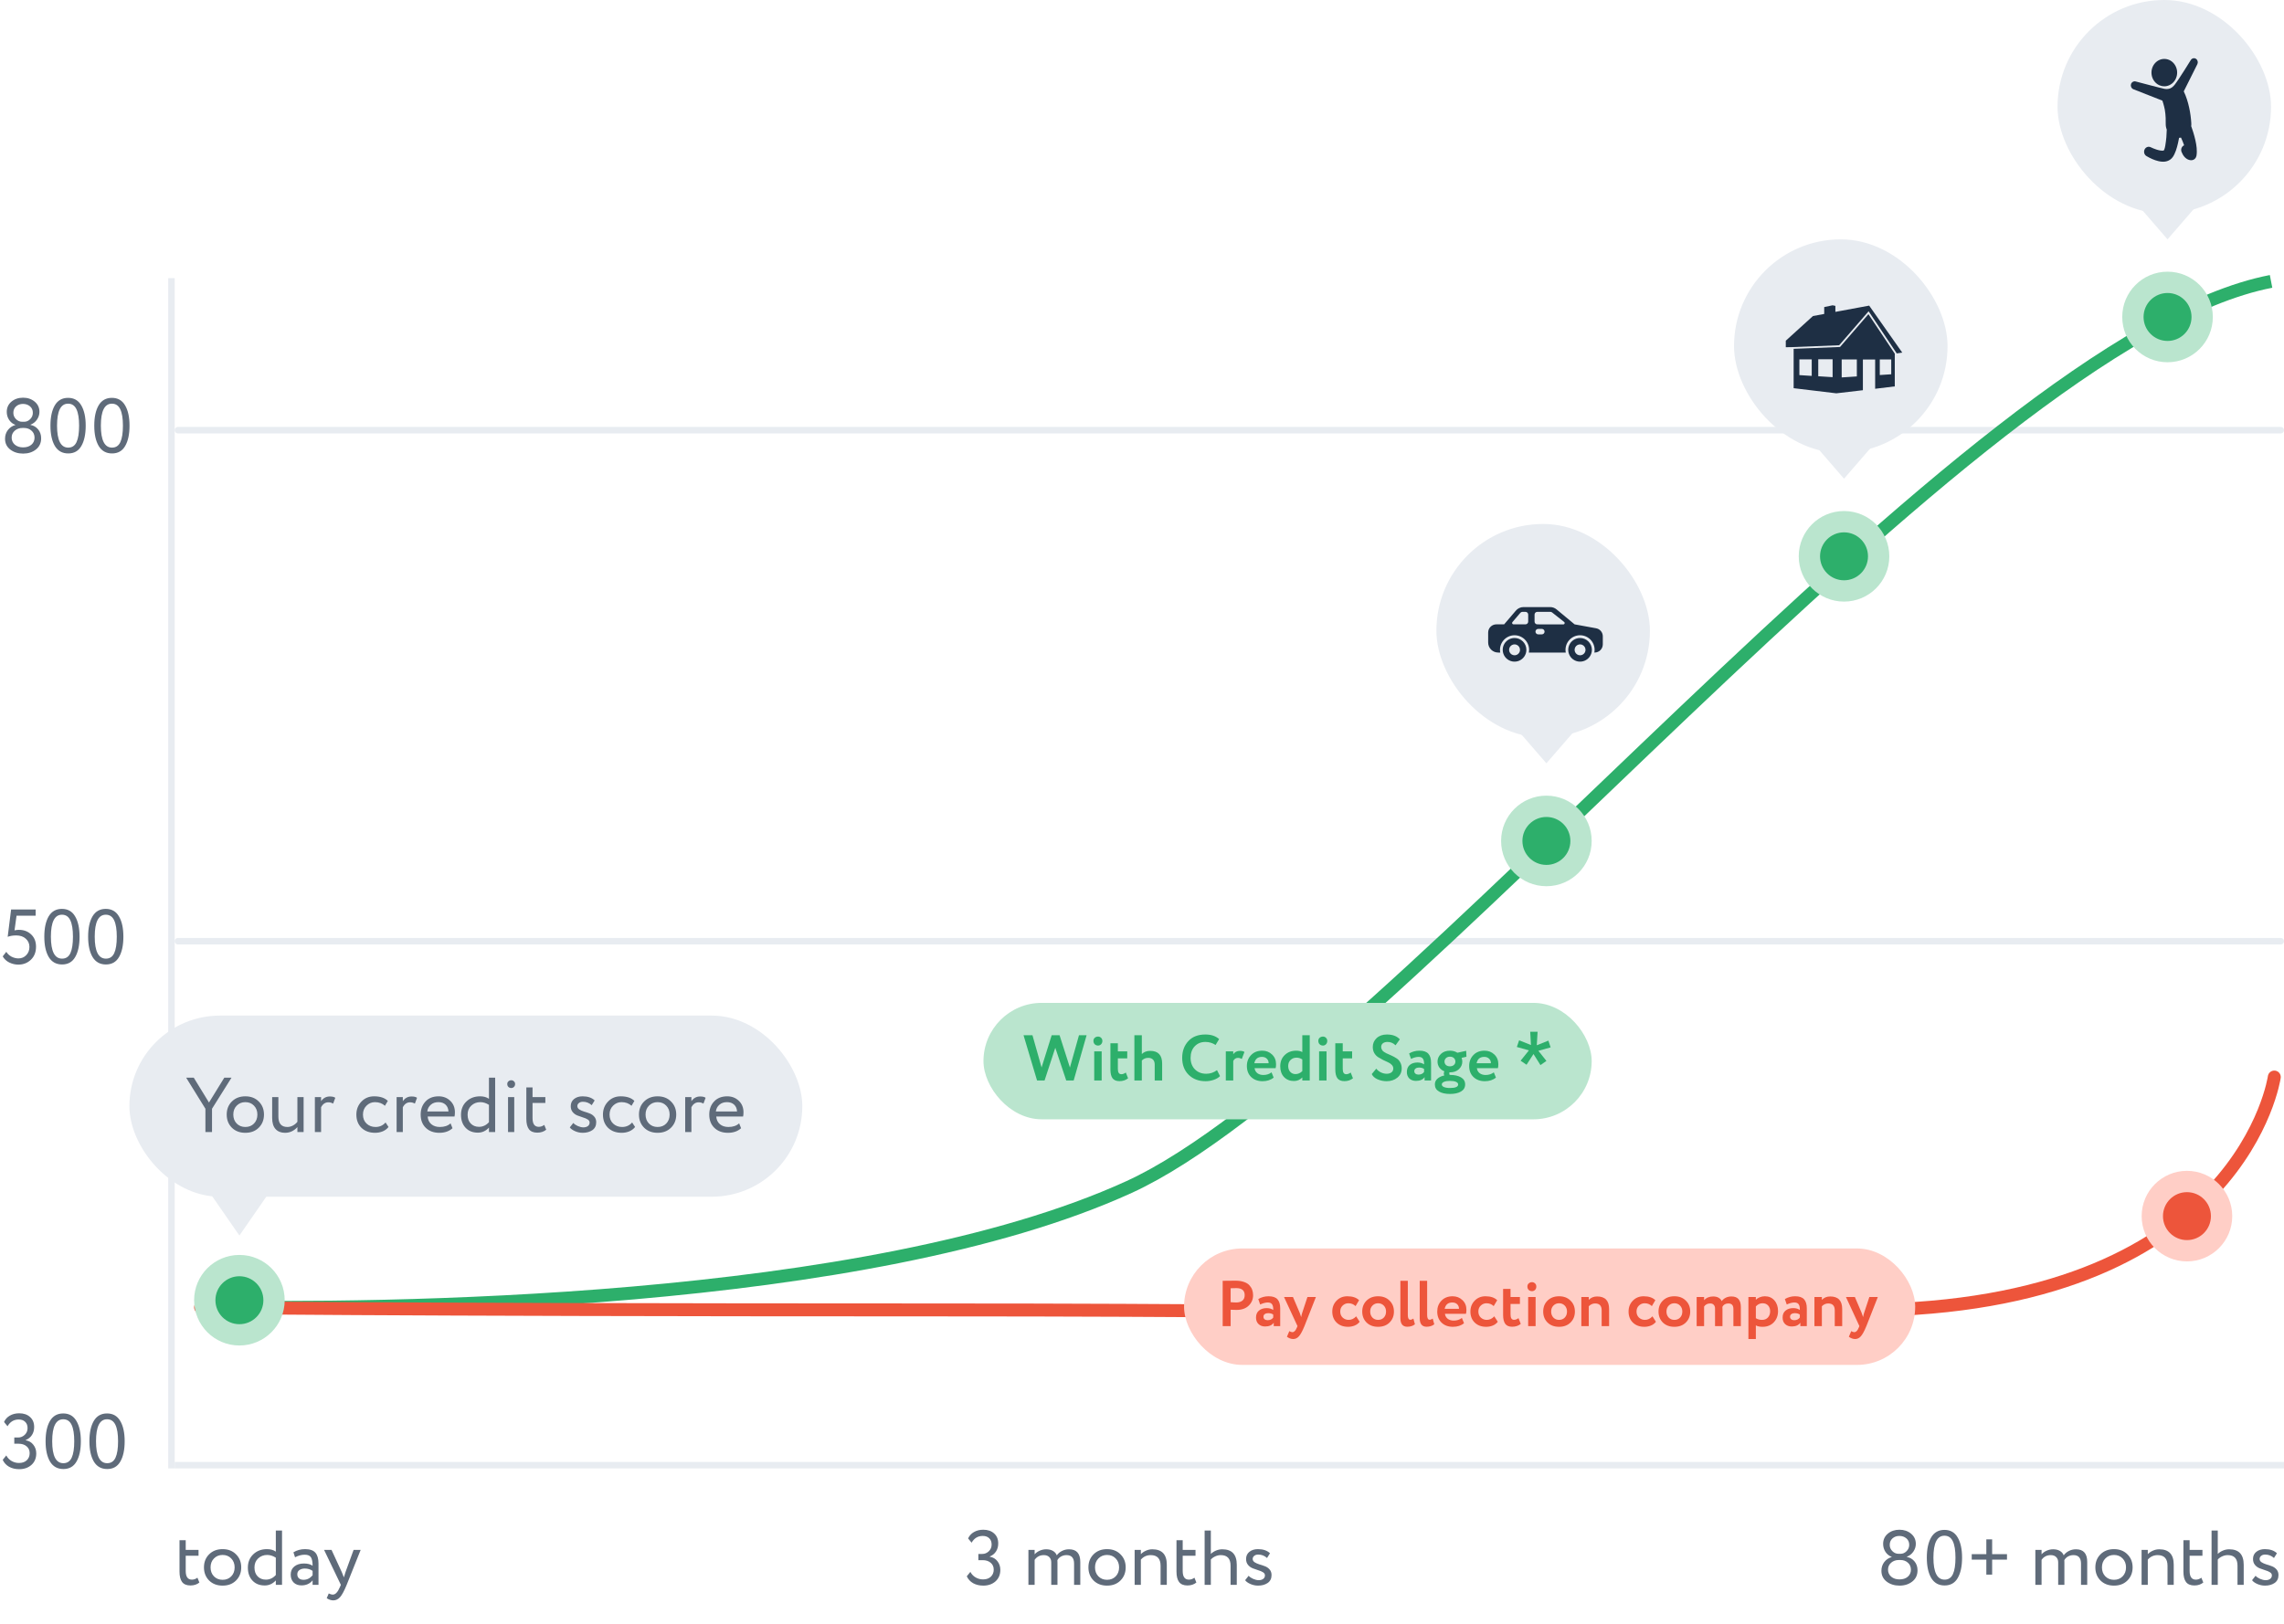 <svg width="353" height="251" viewBox="0 0 353 251" fill="none" xmlns="http://www.w3.org/2000/svg">
<g clip-path="url(#clip0_8_159)">
<line x1="27.5" y1="66.5" x2="352.5" y2="66.5" stroke="#E8ECF1" stroke-linecap="round"/>
<line x1="27.5" y1="145.5" x2="352.5" y2="145.5" stroke="#E8ECF1" stroke-linecap="round"/>
<line x1="26.5" y1="227" x2="26.5" y2="43" stroke="#E8ECF1"/>
<path d="M31.5 202C58.297 202.512 134 202 174.5 183.5C215 165 304.195 52.581 351 43.5" stroke="#2DAF6B" stroke-width="2" stroke-linejoin="round"/>
<rect x="152" y="155.033" width="94" height="18" rx="9" fill="#BAE5CE"/>
<path d="M166.76 160.033H167.94L165.94 167.033H164.79L163.1 161.973L161.44 167.033H160.28L158.19 160.033H159.57L160.98 165.023L162.54 160.033H163.76L165.36 165.033L166.76 160.033ZM170.266 167.033H169.116V162.533H170.266V167.033ZM168.996 160.913C168.996 160.713 169.062 160.553 169.196 160.433C169.336 160.306 169.509 160.243 169.716 160.243C169.896 160.243 170.049 160.306 170.176 160.433C170.309 160.559 170.376 160.719 170.376 160.913C170.376 161.126 170.309 161.299 170.176 161.433C170.049 161.566 169.896 161.633 169.716 161.633C169.509 161.633 169.336 161.566 169.196 161.433C169.062 161.299 168.996 161.126 168.996 160.913ZM171.619 165.323V161.283H172.769V162.533H174.219V163.613H172.769V165.253C172.769 165.793 172.949 166.063 173.309 166.063C173.536 166.063 173.766 165.976 173.999 165.803L174.349 166.693C173.982 166.986 173.539 167.133 173.019 167.133C172.532 167.133 172.176 166.986 171.949 166.693C171.729 166.393 171.619 165.936 171.619 165.323ZM176.473 167.033H175.323V160.033H176.473V162.943C176.806 162.616 177.236 162.453 177.763 162.453C178.996 162.453 179.613 163.109 179.613 164.423V167.033H178.463V164.573C178.463 164.239 178.376 163.983 178.203 163.803C178.029 163.623 177.783 163.533 177.463 163.533C177.076 163.533 176.746 163.669 176.473 163.943V167.033ZM188.091 165.433L188.561 166.353C188.341 166.586 188.024 166.776 187.611 166.923C187.204 167.069 186.774 167.143 186.321 167.143C185.254 167.143 184.384 166.813 183.711 166.153C183.044 165.493 182.711 164.619 182.711 163.533C182.711 162.493 183.027 161.629 183.661 160.943C184.287 160.263 185.164 159.923 186.291 159.923C187.184 159.923 187.894 160.159 188.421 160.633L187.871 161.543C187.397 161.229 186.871 161.073 186.291 161.073C185.624 161.073 185.077 161.296 184.651 161.743C184.224 162.189 184.011 162.786 184.011 163.533C184.011 164.266 184.234 164.859 184.681 165.313C185.134 165.766 185.717 165.993 186.431 165.993C187.044 165.993 187.597 165.806 188.091 165.433ZM190.603 167.033H189.453V162.533H190.603V162.973C190.85 162.626 191.193 162.453 191.633 162.453C191.947 162.453 192.18 162.509 192.333 162.623L191.923 163.703C191.73 163.589 191.537 163.533 191.343 163.533C191.01 163.533 190.763 163.693 190.603 164.013V167.033ZM196.519 165.773L196.849 166.583C196.402 166.956 195.829 167.143 195.129 167.143C194.409 167.143 193.822 166.926 193.369 166.493C192.929 166.066 192.709 165.496 192.709 164.783C192.709 164.116 192.925 163.556 193.359 163.103C193.792 162.649 194.369 162.423 195.089 162.423C195.682 162.423 196.185 162.619 196.599 163.013C197.012 163.406 197.219 163.906 197.219 164.513C197.219 164.779 197.195 164.986 197.149 165.133H193.899C193.945 165.459 194.089 165.716 194.329 165.903C194.575 166.089 194.882 166.183 195.249 166.183C195.749 166.183 196.172 166.046 196.519 165.773ZM195.039 163.383C194.385 163.383 193.992 163.709 193.859 164.363H196.069C196.075 164.076 195.982 163.843 195.789 163.663C195.602 163.476 195.352 163.383 195.039 163.383ZM202.425 167.033H201.275V166.563C200.928 166.929 200.498 167.113 199.985 167.113C199.352 167.113 198.838 166.906 198.445 166.493C198.058 166.079 197.865 165.526 197.865 164.833C197.865 164.126 198.095 163.549 198.555 163.103C199.022 162.649 199.615 162.423 200.335 162.423C200.715 162.423 201.028 162.496 201.275 162.643V160.033H202.425V167.033ZM200.225 166.043C200.618 166.043 200.968 165.889 201.275 165.583V163.773C200.988 163.593 200.692 163.503 200.385 163.503C200.018 163.503 199.712 163.619 199.465 163.853C199.218 164.086 199.095 164.399 199.095 164.793C199.095 165.173 199.202 165.476 199.415 165.703C199.628 165.929 199.898 166.043 200.225 166.043ZM205.022 167.033H203.872V162.533H205.022V167.033ZM203.752 160.913C203.752 160.713 203.818 160.553 203.952 160.433C204.092 160.306 204.265 160.243 204.472 160.243C204.652 160.243 204.805 160.306 204.932 160.433C205.065 160.559 205.132 160.719 205.132 160.913C205.132 161.126 205.065 161.299 204.932 161.433C204.805 161.566 204.652 161.633 204.472 161.633C204.265 161.633 204.092 161.566 203.952 161.433C203.818 161.299 203.752 161.126 203.752 160.913ZM206.375 165.323V161.283H207.525V162.533H208.975V163.613H207.525V165.253C207.525 165.793 207.705 166.063 208.065 166.063C208.292 166.063 208.522 165.976 208.755 165.803L209.105 166.693C208.738 166.986 208.295 167.133 207.775 167.133C207.288 167.133 206.932 166.986 206.705 166.693C206.485 166.393 206.375 165.936 206.375 165.323ZM215.338 165.173C215.338 164.959 215.258 164.773 215.098 164.613C214.944 164.446 214.751 164.313 214.518 164.213C214.284 164.106 214.028 163.986 213.748 163.853C213.474 163.713 213.221 163.569 212.988 163.423C212.754 163.269 212.558 163.059 212.398 162.793C212.244 162.519 212.168 162.206 212.168 161.853C212.168 161.313 212.364 160.856 212.758 160.483C213.164 160.109 213.694 159.923 214.348 159.923C215.234 159.923 215.901 160.173 216.348 160.673L215.688 161.593C215.334 161.246 214.921 161.073 214.448 161.073C214.148 161.073 213.908 161.143 213.728 161.283C213.554 161.423 213.468 161.609 213.468 161.843C213.468 161.963 213.491 162.076 213.538 162.183C213.584 162.283 213.634 162.366 213.688 162.433C213.748 162.499 213.841 162.573 213.968 162.653C214.101 162.733 214.204 162.793 214.278 162.833C214.358 162.866 214.488 162.923 214.668 163.003C214.848 163.083 214.974 163.139 215.048 163.173C215.341 163.306 215.598 163.446 215.818 163.593C216.064 163.739 216.261 163.949 216.408 164.223C216.561 164.496 216.638 164.809 216.638 165.163C216.638 165.749 216.414 166.226 215.968 166.593C215.521 166.959 214.964 167.143 214.298 167.143C213.831 167.143 213.368 167.046 212.908 166.853C212.468 166.653 212.168 166.383 212.008 166.043L212.708 165.203C212.894 165.449 213.134 165.643 213.428 165.783C213.728 165.923 214.024 165.993 214.318 165.993C214.624 165.993 214.871 165.919 215.058 165.773C215.244 165.626 215.338 165.426 215.338 165.173ZM218.075 163.693L217.785 162.853C218.272 162.566 218.802 162.423 219.375 162.423C220.002 162.423 220.458 162.576 220.745 162.883C221.032 163.189 221.175 163.659 221.175 164.293V167.033H220.175V166.513C219.908 166.899 219.465 167.093 218.845 167.093C218.418 167.093 218.075 166.969 217.815 166.723C217.562 166.469 217.435 166.133 217.435 165.713C217.435 165.246 217.585 164.886 217.885 164.633C218.185 164.379 218.582 164.253 219.075 164.253C219.482 164.253 219.822 164.349 220.095 164.543C220.108 164.143 220.048 163.849 219.915 163.663C219.788 163.476 219.568 163.383 219.255 163.383C218.908 163.383 218.515 163.486 218.075 163.693ZM219.225 166.123C219.612 166.123 219.902 165.986 220.095 165.713V165.253C219.908 165.106 219.645 165.033 219.305 165.033C219.092 165.033 218.918 165.083 218.785 165.183C218.652 165.283 218.585 165.419 218.585 165.593C218.585 165.753 218.645 165.883 218.765 165.983C218.885 166.076 219.038 166.123 219.225 166.123ZM221.764 167.643C221.764 167.289 221.894 166.996 222.154 166.763C222.414 166.523 222.771 166.353 223.224 166.253C223.171 166.159 223.144 166.056 223.144 165.943C223.144 165.816 223.177 165.709 223.244 165.623C222.911 165.489 222.647 165.289 222.454 165.023C222.267 164.749 222.174 164.446 222.174 164.113C222.174 163.653 222.351 163.256 222.704 162.923C223.057 162.589 223.521 162.423 224.094 162.423C224.527 162.423 224.911 162.529 225.244 162.743L226.604 162.443L226.644 163.363L225.894 163.533C225.967 163.733 226.004 163.926 226.004 164.113C226.004 164.566 225.827 164.959 225.474 165.293C225.127 165.613 224.667 165.773 224.094 165.773H224.014C224.001 165.826 223.994 165.883 223.994 165.943C223.994 166.029 224.014 166.106 224.054 166.173H224.104C224.804 166.173 225.367 166.296 225.794 166.543C226.227 166.796 226.444 167.163 226.444 167.643C226.444 168.123 226.227 168.489 225.794 168.743C225.367 168.989 224.804 169.113 224.104 169.113C223.384 169.113 222.814 168.986 222.394 168.733C221.974 168.486 221.764 168.123 221.764 167.643ZM222.834 167.643C222.834 167.816 222.944 167.949 223.164 168.043C223.391 168.143 223.704 168.193 224.104 168.193C224.944 168.193 225.364 168.009 225.364 167.643C225.364 167.476 225.254 167.343 225.034 167.243C224.814 167.143 224.504 167.093 224.104 167.093C223.711 167.093 223.401 167.143 223.174 167.243C222.947 167.343 222.834 167.476 222.834 167.643ZM224.094 164.843C224.341 164.843 224.541 164.776 224.694 164.643C224.854 164.509 224.934 164.333 224.934 164.113C224.934 163.886 224.857 163.703 224.704 163.563C224.551 163.423 224.347 163.353 224.094 163.353C223.841 163.353 223.637 163.426 223.484 163.573C223.331 163.713 223.254 163.893 223.254 164.113C223.254 164.326 223.331 164.503 223.484 164.643C223.637 164.776 223.841 164.843 224.094 164.843ZM230.874 165.773L231.204 166.583C230.757 166.956 230.184 167.143 229.484 167.143C228.764 167.143 228.177 166.926 227.724 166.493C227.284 166.066 227.064 165.496 227.064 164.783C227.064 164.116 227.281 163.556 227.714 163.103C228.147 162.649 228.724 162.423 229.444 162.423C230.037 162.423 230.541 162.619 230.954 163.013C231.367 163.406 231.574 163.906 231.574 164.513C231.574 164.779 231.551 164.986 231.504 165.133H228.254C228.301 165.459 228.444 165.716 228.684 165.903C228.931 166.089 229.237 166.183 229.604 166.183C230.104 166.183 230.527 166.046 230.874 165.773ZM229.394 163.383C228.741 163.383 228.347 163.709 228.214 164.363H230.424C230.431 164.076 230.337 163.843 230.144 163.663C229.957 163.476 229.707 163.383 229.394 163.383Z" fill="#2DAF6B"/>
<path d="M235.014 163.978L236.297 162.378L234.434 161.851L234.785 160.82L236.613 161.546L236.502 159.501H237.639L237.516 161.587L239.309 160.867L239.654 161.916L237.762 162.443L239.004 164.007L238.084 164.652L237.006 162.941L235.934 164.599L235.014 163.978Z" fill="#2DAF6B"/>
<path d="M31 202.1C31 202.1 57 202.5 144.5 202.5C232 202.5 235.395 204 291 202.5C346.605 201 351.5 166.5 351.5 166.5" stroke="#ED553B" stroke-width="2" stroke-linecap="round"/>
<circle cx="338" cy="188" r="7" fill="#FFCEC6"/>
<circle cx="338" cy="188" r="3.706" fill="#ED553B"/>
<circle cx="37" cy="201" r="7" fill="#BAE5CE"/>
<circle cx="37.001" cy="201" r="3.706" fill="#2DAF6B"/>
<rect x="183" y="193" width="113" height="18" rx="9" fill="#FFCEC6"/>
<path d="M190.2 205H188.97V198C189.09 198 189.407 197.997 189.92 197.99C190.44 197.983 190.787 197.98 190.96 197.98C191.453 197.98 191.88 198.043 192.24 198.17C192.607 198.29 192.89 198.46 193.09 198.68C193.29 198.893 193.437 199.13 193.53 199.39C193.623 199.643 193.67 199.923 193.67 200.23C193.67 200.863 193.443 201.4 192.99 201.84C192.537 202.28 191.91 202.5 191.11 202.5C190.703 202.5 190.4 202.49 190.2 202.47V205ZM191.08 199.13C190.933 199.13 190.64 199.137 190.2 199.15V201.3C190.52 201.333 190.81 201.35 191.07 201.35C191.457 201.35 191.77 201.257 192.01 201.07C192.25 200.877 192.37 200.593 192.37 200.22C192.37 199.493 191.94 199.13 191.08 199.13ZM194.761 201.66L194.471 200.82C194.958 200.533 195.488 200.39 196.061 200.39C196.701 200.39 197.161 200.547 197.441 200.86C197.721 201.173 197.861 201.64 197.861 202.26V205H196.861V204.48C196.588 204.867 196.145 205.06 195.531 205.06C195.111 205.06 194.771 204.937 194.511 204.69C194.251 204.443 194.121 204.107 194.121 203.68C194.121 203.207 194.275 202.847 194.581 202.6C194.888 202.347 195.281 202.22 195.761 202.22C196.175 202.22 196.515 202.317 196.781 202.51C196.795 202.117 196.738 201.827 196.611 201.64C196.485 201.447 196.261 201.35 195.941 201.35C195.608 201.35 195.215 201.453 194.761 201.66ZM195.911 204.09C196.298 204.09 196.588 203.953 196.781 203.68V203.22C196.588 203.073 196.325 203 195.991 203C195.785 203 195.611 203.05 195.471 203.15C195.338 203.243 195.271 203.38 195.271 203.56C195.271 203.727 195.331 203.857 195.451 203.95C195.571 204.043 195.725 204.09 195.911 204.09ZM203.38 200.5L201.61 205C201.29 205.78 201.004 206.307 200.75 206.58C200.504 206.86 200.21 207 199.87 207C199.544 207 199.22 206.883 198.9 206.65L199.27 205.78C199.45 205.887 199.607 205.94 199.74 205.94C200.014 205.94 200.244 205.707 200.43 205.24L200.53 205L198.45 200.5H199.83L200.88 202.96C200.92 203.06 200.994 203.277 201.1 203.61C201.154 203.317 201.207 203.097 201.26 202.95L202.07 200.5H203.38ZM209.599 203.49L210.139 204.33C209.952 204.583 209.699 204.777 209.379 204.91C209.065 205.043 208.722 205.11 208.349 205.11C207.615 205.11 207.025 204.893 206.579 204.46C206.132 204.027 205.909 203.457 205.909 202.75C205.909 202.083 206.129 201.523 206.569 201.07C207.009 200.617 207.565 200.39 208.239 200.39C209.039 200.39 209.642 200.593 210.049 201L209.509 201.91C209.209 201.617 208.835 201.47 208.389 201.47C208.055 201.47 207.762 201.59 207.509 201.83C207.262 202.063 207.139 202.37 207.139 202.75C207.139 203.137 207.265 203.45 207.519 203.69C207.779 203.923 208.085 204.04 208.439 204.04C208.879 204.04 209.265 203.857 209.599 203.49ZM211.208 204.45C210.761 204.003 210.538 203.437 210.538 202.75C210.538 202.063 210.761 201.5 211.208 201.06C211.661 200.613 212.254 200.39 212.988 200.39C213.721 200.39 214.311 200.613 214.758 201.06C215.211 201.5 215.438 202.063 215.438 202.75C215.438 203.437 215.211 204.003 214.758 204.45C214.311 204.89 213.721 205.11 212.988 205.11C212.254 205.11 211.661 204.89 211.208 204.45ZM211.768 202.75C211.768 203.123 211.881 203.433 212.108 203.68C212.341 203.92 212.634 204.04 212.988 204.04C213.348 204.04 213.641 203.923 213.868 203.69C214.101 203.45 214.218 203.137 214.218 202.75C214.218 202.377 214.101 202.07 213.868 201.83C213.634 201.59 213.341 201.47 212.988 201.47C212.641 201.47 212.351 201.59 212.118 201.83C211.884 202.063 211.768 202.37 211.768 202.75ZM216.433 203.76V198H217.583V203.29C217.583 203.777 217.713 204.02 217.973 204.02C218.12 204.02 218.276 203.96 218.443 203.84L218.683 204.72C218.37 204.973 217.973 205.1 217.493 205.1C216.786 205.1 216.433 204.653 216.433 203.76ZM219.421 203.76V198H220.571V203.29C220.571 203.777 220.701 204.02 220.961 204.02C221.108 204.02 221.265 203.96 221.431 203.84L221.671 204.72C221.358 204.973 220.961 205.1 220.481 205.1C219.775 205.1 219.421 204.653 219.421 203.76ZM225.94 203.74L226.27 204.55C225.83 204.923 225.256 205.11 224.55 205.11C223.823 205.11 223.236 204.893 222.79 204.46C222.35 204.027 222.13 203.457 222.13 202.75C222.13 202.077 222.346 201.517 222.78 201.07C223.213 200.617 223.79 200.39 224.51 200.39C225.103 200.39 225.606 200.587 226.02 200.98C226.433 201.367 226.64 201.867 226.64 202.48C226.64 202.733 226.616 202.94 226.57 203.1H223.32C223.366 203.433 223.513 203.693 223.76 203.88C224.006 204.06 224.31 204.15 224.67 204.15C225.176 204.15 225.6 204.013 225.94 203.74ZM224.46 201.35C223.806 201.35 223.413 201.677 223.28 202.33H225.49C225.496 202.05 225.406 201.817 225.22 201.63C225.033 201.443 224.78 201.35 224.46 201.35ZM230.946 203.49L231.486 204.33C231.3 204.583 231.046 204.777 230.726 204.91C230.413 205.043 230.07 205.11 229.696 205.11C228.963 205.11 228.373 204.893 227.926 204.46C227.48 204.027 227.256 203.457 227.256 202.75C227.256 202.083 227.476 201.523 227.916 201.07C228.356 200.617 228.913 200.39 229.586 200.39C230.386 200.39 230.99 200.593 231.396 201L230.856 201.91C230.556 201.617 230.183 201.47 229.736 201.47C229.403 201.47 229.11 201.59 228.856 201.83C228.61 202.063 228.486 202.37 228.486 202.75C228.486 203.137 228.613 203.45 228.866 203.69C229.126 203.923 229.433 204.04 229.786 204.04C230.226 204.04 230.613 203.857 230.946 203.49ZM232.31 203.29V199.25H233.46V200.5H234.91V201.58H233.46V203.22C233.46 203.76 233.64 204.03 234 204.03C234.226 204.03 234.456 203.943 234.69 203.77L235.04 204.66C234.68 204.953 234.236 205.1 233.71 205.1C233.216 205.1 232.86 204.95 232.64 204.65C232.42 204.343 232.31 203.89 232.31 203.29ZM236.183 205V200.5H237.333V205H236.183ZM236.063 198.88C236.063 198.68 236.133 198.52 236.273 198.4C236.413 198.273 236.583 198.21 236.783 198.21C236.956 198.21 237.11 198.273 237.243 198.4C237.376 198.52 237.443 198.68 237.443 198.88C237.443 199.1 237.376 199.277 237.243 199.41C237.11 199.537 236.956 199.6 236.783 199.6C236.576 199.6 236.403 199.537 236.263 199.41C236.13 199.277 236.063 199.1 236.063 198.88ZM239.176 204.45C238.73 204.003 238.506 203.437 238.506 202.75C238.506 202.063 238.73 201.5 239.176 201.06C239.63 200.613 240.223 200.39 240.956 200.39C241.69 200.39 242.28 200.613 242.726 201.06C243.18 201.5 243.406 202.063 243.406 202.75C243.406 203.437 243.18 204.003 242.726 204.45C242.28 204.89 241.69 205.11 240.956 205.11C240.223 205.11 239.63 204.89 239.176 204.45ZM239.736 202.75C239.736 203.123 239.85 203.433 240.076 203.68C240.31 203.92 240.603 204.04 240.956 204.04C241.316 204.04 241.61 203.923 241.836 203.69C242.07 203.45 242.186 203.137 242.186 202.75C242.186 202.377 242.07 202.07 241.836 201.83C241.603 201.59 241.31 201.47 240.956 201.47C240.61 201.47 240.32 201.59 240.086 201.83C239.853 202.063 239.736 202.37 239.736 202.75ZM244.402 205V200.5H245.552V200.95C245.878 200.597 246.308 200.42 246.842 200.42C248.075 200.42 248.692 201.067 248.692 202.36V205H247.542V202.56C247.542 201.853 247.205 201.5 246.532 201.5C246.165 201.5 245.838 201.643 245.552 201.93V205H244.402ZM255.39 203.49L255.93 204.33C255.743 204.583 255.49 204.777 255.17 204.91C254.857 205.043 254.513 205.11 254.14 205.11C253.407 205.11 252.817 204.893 252.37 204.46C251.923 204.027 251.7 203.457 251.7 202.75C251.7 202.083 251.92 201.523 252.36 201.07C252.8 200.617 253.357 200.39 254.03 200.39C254.83 200.39 255.433 200.593 255.84 201L255.3 201.91C255 201.617 254.627 201.47 254.18 201.47C253.847 201.47 253.553 201.59 253.3 201.83C253.053 202.063 252.93 202.37 252.93 202.75C252.93 203.137 253.057 203.45 253.31 203.69C253.57 203.923 253.877 204.04 254.23 204.04C254.67 204.04 255.057 203.857 255.39 203.49ZM256.999 204.45C256.552 204.003 256.329 203.437 256.329 202.75C256.329 202.063 256.552 201.5 256.999 201.06C257.452 200.613 258.045 200.39 258.779 200.39C259.512 200.39 260.102 200.613 260.549 201.06C261.002 201.5 261.229 202.063 261.229 202.75C261.229 203.437 261.002 204.003 260.549 204.45C260.102 204.89 259.512 205.11 258.779 205.11C258.045 205.11 257.452 204.89 256.999 204.45ZM257.559 202.75C257.559 203.123 257.672 203.433 257.899 203.68C258.132 203.92 258.425 204.04 258.779 204.04C259.139 204.04 259.432 203.923 259.659 203.69C259.892 203.45 260.009 203.137 260.009 202.75C260.009 202.377 259.892 202.07 259.659 201.83C259.425 201.59 259.132 201.47 258.779 201.47C258.432 201.47 258.142 201.59 257.909 201.83C257.675 202.063 257.559 202.37 257.559 202.75ZM269.054 202.06V205H267.904V202.36C267.904 201.787 267.647 201.5 267.134 201.5C266.694 201.5 266.384 201.673 266.204 202.02C266.204 202.04 266.204 202.093 266.204 202.18C266.211 202.26 266.214 202.317 266.214 202.35V205H265.064V202.28C265.064 202.04 264.997 201.85 264.864 201.71C264.737 201.57 264.554 201.5 264.314 201.5C263.901 201.5 263.587 201.66 263.374 201.98V205H262.224V200.5H263.374V201C263.721 200.613 264.191 200.42 264.784 200.42C265.117 200.42 265.397 200.487 265.624 200.62C265.851 200.753 266.007 200.927 266.094 201.14C266.461 200.66 266.967 200.42 267.614 200.42C268.574 200.42 269.054 200.967 269.054 202.06ZM270.222 207V200.5H271.372V200.93C271.519 200.777 271.715 200.65 271.962 200.55C272.215 200.443 272.482 200.39 272.762 200.39C273.375 200.39 273.869 200.603 274.242 201.03C274.615 201.457 274.802 202.007 274.802 202.68C274.802 203.38 274.582 203.96 274.142 204.42C273.702 204.88 273.129 205.11 272.422 205.11C271.975 205.11 271.625 205.037 271.372 204.89V207H270.222ZM272.402 201.47C272.009 201.47 271.665 201.633 271.372 201.96V203.78C271.639 203.953 271.955 204.04 272.322 204.04C272.709 204.04 273.015 203.917 273.242 203.67C273.469 203.417 273.582 203.097 273.582 202.71C273.582 202.343 273.479 202.047 273.272 201.82C273.065 201.587 272.775 201.47 272.402 201.47ZM276.148 201.66L275.858 200.82C276.345 200.533 276.875 200.39 277.448 200.39C278.088 200.39 278.548 200.547 278.828 200.86C279.108 201.173 279.248 201.64 279.248 202.26V205H278.248V204.48C277.975 204.867 277.532 205.06 276.918 205.06C276.498 205.06 276.158 204.937 275.898 204.69C275.638 204.443 275.508 204.107 275.508 203.68C275.508 203.207 275.662 202.847 275.968 202.6C276.275 202.347 276.668 202.22 277.148 202.22C277.562 202.22 277.902 202.317 278.168 202.51C278.182 202.117 278.125 201.827 277.998 201.64C277.872 201.447 277.648 201.35 277.328 201.35C276.995 201.35 276.602 201.453 276.148 201.66ZM277.298 204.09C277.685 204.09 277.975 203.953 278.168 203.68V203.22C277.975 203.073 277.712 203 277.378 203C277.172 203 276.998 203.05 276.858 203.15C276.725 203.243 276.658 203.38 276.658 203.56C276.658 203.727 276.718 203.857 276.838 203.95C276.958 204.043 277.112 204.09 277.298 204.09ZM280.427 205V200.5H281.577V200.95C281.904 200.597 282.334 200.42 282.867 200.42C284.1 200.42 284.717 201.067 284.717 202.36V205H283.567V202.56C283.567 201.853 283.23 201.5 282.557 201.5C282.19 201.5 281.864 201.643 281.577 201.93V205H280.427ZM290.226 200.5L288.456 205C288.136 205.78 287.849 206.307 287.596 206.58C287.349 206.86 287.056 207 286.716 207C286.389 207 286.066 206.883 285.746 206.65L286.116 205.78C286.296 205.887 286.453 205.94 286.586 205.94C286.859 205.94 287.089 205.707 287.276 205.24L287.376 205L285.296 200.5H286.676L287.726 202.96C287.766 203.06 287.839 203.277 287.946 203.61C287.999 203.317 288.053 203.097 288.106 202.95L288.916 200.5H290.226Z" fill="#ED553B"/>
<path d="M27.744 242.948V238.1H28.704V239.6H30.684V240.5H28.704V242.852C28.704 243.748 29.024 244.196 29.664 244.196C29.968 244.196 30.252 244.096 30.516 243.896L30.816 244.64C30.448 244.944 29.988 245.096 29.436 245.096C28.844 245.096 28.412 244.916 28.14 244.556C27.876 244.196 27.744 243.66 27.744 242.948ZM32.316 244.328C31.788 243.792 31.523 243.116 31.523 242.3C31.523 241.484 31.788 240.812 32.316 240.284C32.852 239.748 33.547 239.48 34.404 239.48C35.26 239.48 35.952 239.748 36.48 240.284C37.016 240.812 37.283 241.484 37.283 242.3C37.283 243.116 37.016 243.792 36.48 244.328C35.952 244.856 35.26 245.12 34.404 245.12C33.547 245.12 32.852 244.856 32.316 244.328ZM32.544 242.3C32.544 242.86 32.715 243.32 33.059 243.68C33.411 244.04 33.859 244.22 34.404 244.22C34.947 244.22 35.392 244.044 35.736 243.692C36.087 243.332 36.264 242.868 36.264 242.3C36.264 241.74 36.087 241.28 35.736 240.92C35.392 240.56 34.947 240.38 34.404 240.38C33.867 240.38 33.423 240.56 33.072 240.92C32.719 241.272 32.544 241.732 32.544 242.3ZM42.629 245V244.316C42.149 244.836 41.577 245.096 40.913 245.096C40.121 245.096 39.489 244.844 39.017 244.34C38.545 243.836 38.309 243.168 38.309 242.336C38.309 241.496 38.585 240.812 39.137 240.284C39.697 239.748 40.405 239.48 41.261 239.48C41.813 239.48 42.269 239.608 42.629 239.864V236.6H43.589V245H42.629ZM41.093 244.196C41.685 244.196 42.197 243.956 42.629 243.476V240.8C42.189 240.52 41.745 240.38 41.297 240.38C40.745 240.38 40.277 240.56 39.893 240.92C39.517 241.272 39.329 241.736 39.329 242.312C39.329 242.896 39.493 243.356 39.821 243.692C40.149 244.028 40.573 244.196 41.093 244.196ZM45.601 240.74L45.349 239.972C45.877 239.644 46.477 239.48 47.149 239.48C47.893 239.48 48.425 239.664 48.745 240.032C49.065 240.4 49.225 240.952 49.225 241.688V245H48.313V244.304C47.897 244.824 47.321 245.084 46.585 245.084C46.089 245.084 45.689 244.936 45.385 244.64C45.081 244.336 44.929 243.928 44.929 243.416C44.929 242.88 45.117 242.46 45.493 242.156C45.877 241.852 46.369 241.7 46.969 241.7C47.545 241.7 47.993 241.816 48.313 242.048C48.313 241.472 48.233 241.044 48.073 240.764C47.913 240.484 47.585 240.344 47.089 240.344C46.601 240.344 46.105 240.476 45.601 240.74ZM46.921 244.22C47.457 244.22 47.921 243.988 48.313 243.524V242.84C47.977 242.6 47.573 242.48 47.101 242.48C46.781 242.48 46.509 242.556 46.285 242.708C46.061 242.86 45.949 243.08 45.949 243.368C45.949 243.632 46.033 243.84 46.201 243.992C46.377 244.144 46.617 244.22 46.921 244.22ZM55.741 239.6L53.581 245C53.197 245.936 52.857 246.568 52.561 246.896C52.265 247.232 51.917 247.4 51.517 247.4C51.173 247.4 50.833 247.288 50.497 247.064L50.809 246.332C51.065 246.452 51.265 246.512 51.409 246.512C51.633 246.512 51.833 246.416 52.009 246.224C52.193 246.032 52.377 245.72 52.561 245.288L52.681 245L50.089 239.6H51.241L52.825 243.032C52.857 243.104 52.965 243.376 53.149 243.848C53.221 243.584 53.305 243.308 53.401 243.02L54.649 239.6H55.741Z" fill="#5F6B7A"/>
<path d="M293.42 240.2H293.732C294.092 240.2 294.404 240.064 294.668 239.792C294.94 239.52 295.076 239.196 295.076 238.82C295.076 238.396 294.928 238.06 294.632 237.812C294.336 237.564 293.976 237.44 293.552 237.44C293.128 237.44 292.772 237.568 292.484 237.824C292.204 238.08 292.064 238.412 292.064 238.82C292.064 239.196 292.2 239.52 292.472 239.792C292.744 240.064 293.06 240.2 293.42 240.2ZM293.72 241.16H293.456C293 241.16 292.608 241.3 292.28 241.58C291.96 241.86 291.8 242.216 291.8 242.648C291.8 243.088 291.964 243.452 292.292 243.74C292.628 244.02 293.052 244.16 293.564 244.16C294.1 244.16 294.528 244.024 294.848 243.752C295.176 243.472 295.34 243.104 295.34 242.648C295.332 242.192 295.172 241.832 294.86 241.568C294.556 241.296 294.176 241.16 293.72 241.16ZM295.556 244.484C295.02 244.908 294.36 245.12 293.576 245.12C292.792 245.12 292.128 244.912 291.584 244.496C291.048 244.08 290.78 243.524 290.78 242.828C290.78 242.316 290.924 241.868 291.212 241.484C291.508 241.1 291.892 240.84 292.364 240.704V240.668C291.988 240.54 291.672 240.292 291.416 239.924C291.168 239.548 291.044 239.132 291.044 238.676C291.044 238.028 291.284 237.5 291.764 237.092C292.252 236.684 292.852 236.48 293.564 236.48C294.276 236.48 294.876 236.684 295.364 237.092C295.852 237.5 296.096 238.028 296.096 238.676C296.096 239.092 295.972 239.484 295.724 239.852C295.476 240.22 295.14 240.488 294.716 240.656V240.692C295.188 240.772 295.58 241 295.892 241.376C296.204 241.752 296.36 242.212 296.36 242.756C296.36 243.484 296.092 244.06 295.556 244.484ZM298.481 243.944C298.025 243.168 297.797 242.12 297.797 240.8C297.797 239.48 298.021 238.436 298.469 237.668C298.925 236.892 299.609 236.504 300.521 236.504C301.433 236.504 302.113 236.892 302.561 237.668C303.017 238.436 303.245 239.48 303.245 240.8C303.245 242.128 303.021 243.176 302.573 243.944C302.133 244.712 301.457 245.096 300.545 245.096C299.633 245.096 298.945 244.712 298.481 243.944ZM300.521 237.404C299.385 237.404 298.817 238.536 298.817 240.8C298.817 243.064 299.393 244.196 300.545 244.196C301.137 244.196 301.565 243.912 301.829 243.344C302.093 242.776 302.225 241.928 302.225 240.8C302.225 239.68 302.089 238.836 301.817 238.268C301.545 237.692 301.113 237.404 300.521 237.404ZM304.738 241.1V240.26H306.994V237.968H307.894V240.26H310.186V241.1H307.894V243.416H306.994V241.1H304.738ZM322.587 241.46V245H321.627V241.724C321.627 240.844 321.239 240.404 320.463 240.404C320.151 240.404 319.867 240.476 319.611 240.62C319.363 240.764 319.175 240.952 319.047 241.184C319.055 241.248 319.059 241.376 319.059 241.568V245H318.099V241.52C318.099 241.184 317.999 240.916 317.799 240.716C317.599 240.508 317.315 240.404 316.947 240.404C316.347 240.404 315.875 240.648 315.531 241.136V245H314.571V239.6H315.531V240.284C315.731 240.052 315.991 239.864 316.311 239.72C316.639 239.576 316.975 239.504 317.319 239.504C317.735 239.504 318.083 239.588 318.363 239.756C318.651 239.924 318.847 240.152 318.951 240.44C319.151 240.16 319.415 239.936 319.743 239.768C320.079 239.592 320.447 239.504 320.847 239.504C322.007 239.504 322.587 240.156 322.587 241.46ZM324.636 244.328C324.108 243.792 323.844 243.116 323.844 242.3C323.844 241.484 324.108 240.812 324.636 240.284C325.172 239.748 325.868 239.48 326.724 239.48C327.58 239.48 328.272 239.748 328.8 240.284C329.336 240.812 329.604 241.484 329.604 242.3C329.604 243.116 329.336 243.792 328.8 244.328C328.272 244.856 327.58 245.12 326.724 245.12C325.868 245.12 325.172 244.856 324.636 244.328ZM324.864 242.3C324.864 242.86 325.036 243.32 325.38 243.68C325.732 244.04 326.18 244.22 326.724 244.22C327.268 244.22 327.712 244.044 328.056 243.692C328.408 243.332 328.584 242.868 328.584 242.3C328.584 241.74 328.408 241.28 328.056 240.92C327.712 240.56 327.268 240.38 326.724 240.38C326.188 240.38 325.744 240.56 325.392 240.92C325.04 241.272 324.864 241.732 324.864 242.3ZM330.989 245V239.6H331.949V240.26C332.149 240.044 332.409 239.864 332.729 239.72C333.049 239.576 333.377 239.504 333.713 239.504C335.209 239.504 335.957 240.296 335.957 241.88V245H334.997V242.06C334.997 240.956 334.489 240.404 333.473 240.404C332.865 240.404 332.357 240.636 331.949 241.1V245H330.989ZM337.455 242.948V238.1H338.415V239.6H340.395V240.5H338.415V242.852C338.415 243.748 338.735 244.196 339.375 244.196C339.679 244.196 339.963 244.096 340.227 243.896L340.527 244.64C340.159 244.944 339.699 245.096 339.147 245.096C338.555 245.096 338.123 244.916 337.851 244.556C337.587 244.196 337.455 243.66 337.455 242.948ZM341.805 245V236.6H342.765V240.224C342.973 240.016 343.233 239.844 343.545 239.708C343.865 239.572 344.193 239.504 344.529 239.504C346.025 239.504 346.773 240.304 346.773 241.904V245H345.813V242.036C345.813 240.948 345.309 240.404 344.301 240.404C344.013 240.404 343.729 240.468 343.449 240.596C343.169 240.724 342.941 240.888 342.765 241.088V245H341.805ZM351.127 243.536C351.127 243.336 351.027 243.176 350.827 243.056C350.627 242.928 350.383 242.824 350.095 242.744C349.815 242.656 349.531 242.556 349.243 242.444C348.955 242.332 348.711 242.156 348.511 241.916C348.311 241.676 348.211 241.372 348.211 241.004C348.211 240.54 348.379 240.172 348.715 239.9C349.059 239.62 349.503 239.48 350.047 239.48C350.847 239.48 351.467 239.692 351.907 240.116L351.451 240.848C351.059 240.496 350.607 240.32 350.095 240.32C349.831 240.32 349.619 240.388 349.459 240.524C349.307 240.652 349.231 240.808 349.231 240.992C349.231 241.2 349.331 241.372 349.531 241.508C349.731 241.636 349.971 241.744 350.251 241.832C350.539 241.912 350.827 242.008 351.115 242.12C351.403 242.224 351.647 242.392 351.847 242.624C352.047 242.848 352.147 243.136 352.147 243.488C352.147 244.024 351.947 244.432 351.547 244.712C351.147 244.984 350.651 245.12 350.059 245.12C349.643 245.12 349.239 245.032 348.847 244.856C348.463 244.68 348.203 244.488 348.067 244.28L348.607 243.596C348.767 243.78 348.999 243.94 349.303 244.076C349.615 244.212 349.903 244.28 350.167 244.28C350.439 244.28 350.667 244.216 350.851 244.088C351.035 243.952 351.127 243.768 351.127 243.536Z" fill="#5F6B7A"/>
<path d="M151.964 245.12C151.372 245.12 150.852 244.996 150.404 244.748C149.964 244.5 149.636 244.144 149.42 243.68L149.972 242.996C150.172 243.372 150.448 243.66 150.8 243.86C151.152 244.06 151.528 244.16 151.928 244.16C152.44 244.16 152.844 244.02 153.14 243.74C153.436 243.452 153.584 243.088 153.584 242.648C153.584 242.2 153.424 241.844 153.104 241.58C152.792 241.316 152.38 241.184 151.868 241.184H151.208V240.224H151.808C152.192 240.224 152.528 240.088 152.816 239.816C153.112 239.536 153.26 239.188 153.26 238.772C153.26 238.356 153.136 238.032 152.888 237.8C152.648 237.56 152.316 237.44 151.892 237.44C151.14 237.44 150.564 237.788 150.164 238.484L149.624 237.824C149.816 237.4 150.116 237.072 150.524 236.84C150.94 236.6 151.42 236.48 151.964 236.48C152.668 236.48 153.228 236.672 153.644 237.056C154.068 237.432 154.28 237.948 154.28 238.604C154.28 239.068 154.168 239.476 153.944 239.828C153.72 240.18 153.396 240.444 152.972 240.62V240.656C153.476 240.736 153.872 240.968 154.16 241.352C154.456 241.728 154.604 242.172 154.604 242.684C154.604 243.42 154.356 244.012 153.86 244.46C153.364 244.9 152.732 245.12 151.964 245.12ZM166.962 241.46V245H166.002V241.724C166.002 240.844 165.614 240.404 164.838 240.404C164.526 240.404 164.242 240.476 163.986 240.62C163.738 240.764 163.55 240.952 163.422 241.184C163.43 241.248 163.434 241.376 163.434 241.568V245H162.474V241.52C162.474 241.184 162.374 240.916 162.174 240.716C161.974 240.508 161.69 240.404 161.322 240.404C160.722 240.404 160.25 240.648 159.906 241.136V245H158.946V239.6H159.906V240.284C160.106 240.052 160.366 239.864 160.686 239.72C161.014 239.576 161.35 239.504 161.694 239.504C162.11 239.504 162.458 239.588 162.738 239.756C163.026 239.924 163.222 240.152 163.326 240.44C163.526 240.16 163.79 239.936 164.118 239.768C164.454 239.592 164.822 239.504 165.222 239.504C166.382 239.504 166.962 240.156 166.962 241.46ZM169.011 244.328C168.483 243.792 168.219 243.116 168.219 242.3C168.219 241.484 168.483 240.812 169.011 240.284C169.547 239.748 170.243 239.48 171.099 239.48C171.955 239.48 172.647 239.748 173.175 240.284C173.711 240.812 173.979 241.484 173.979 242.3C173.979 243.116 173.711 243.792 173.175 244.328C172.647 244.856 171.955 245.12 171.099 245.12C170.243 245.12 169.547 244.856 169.011 244.328ZM169.239 242.3C169.239 242.86 169.411 243.32 169.755 243.68C170.107 244.04 170.555 244.22 171.099 244.22C171.643 244.22 172.087 244.044 172.431 243.692C172.783 243.332 172.959 242.868 172.959 242.3C172.959 241.74 172.783 241.28 172.431 240.92C172.087 240.56 171.643 240.38 171.099 240.38C170.563 240.38 170.119 240.56 169.767 240.92C169.415 241.272 169.239 241.732 169.239 242.3ZM175.364 245V239.6H176.324V240.26C176.524 240.044 176.784 239.864 177.104 239.72C177.424 239.576 177.752 239.504 178.088 239.504C179.584 239.504 180.332 240.296 180.332 241.88V245H179.372V242.06C179.372 240.956 178.864 240.404 177.848 240.404C177.24 240.404 176.732 240.636 176.324 241.1V245H175.364ZM181.83 242.948V238.1H182.79V239.6H184.77V240.5H182.79V242.852C182.79 243.748 183.11 244.196 183.75 244.196C184.054 244.196 184.338 244.096 184.602 243.896L184.902 244.64C184.534 244.944 184.074 245.096 183.522 245.096C182.93 245.096 182.498 244.916 182.226 244.556C181.962 244.196 181.83 243.66 181.83 242.948ZM186.18 245V236.6H187.14V240.224C187.348 240.016 187.608 239.844 187.92 239.708C188.24 239.572 188.568 239.504 188.904 239.504C190.4 239.504 191.148 240.304 191.148 241.904V245H190.188V242.036C190.188 240.948 189.684 240.404 188.676 240.404C188.388 240.404 188.104 240.468 187.824 240.596C187.544 240.724 187.316 240.888 187.14 241.088V245H186.18ZM195.502 243.536C195.502 243.336 195.402 243.176 195.202 243.056C195.002 242.928 194.758 242.824 194.47 242.744C194.19 242.656 193.906 242.556 193.618 242.444C193.33 242.332 193.086 242.156 192.886 241.916C192.686 241.676 192.586 241.372 192.586 241.004C192.586 240.54 192.754 240.172 193.09 239.9C193.434 239.62 193.878 239.48 194.422 239.48C195.222 239.48 195.842 239.692 196.282 240.116L195.826 240.848C195.434 240.496 194.982 240.32 194.47 240.32C194.206 240.32 193.994 240.388 193.834 240.524C193.682 240.652 193.606 240.808 193.606 240.992C193.606 241.2 193.706 241.372 193.906 241.508C194.106 241.636 194.346 241.744 194.626 241.832C194.914 241.912 195.202 242.008 195.49 242.12C195.778 242.224 196.022 242.392 196.222 242.624C196.422 242.848 196.522 243.136 196.522 243.488C196.522 244.024 196.322 244.432 195.922 244.712C195.522 244.984 195.026 245.12 194.434 245.12C194.018 245.12 193.614 245.032 193.222 244.856C192.838 244.68 192.578 244.488 192.442 244.28L192.982 243.596C193.142 243.78 193.374 243.94 193.678 244.076C193.99 244.212 194.278 244.28 194.542 244.28C194.814 244.28 195.042 244.216 195.226 244.088C195.41 243.952 195.502 243.768 195.502 243.536Z" fill="#5F6B7A"/>
<line x1="27" y1="226.5" x2="353" y2="226.5" stroke="#E8ECF1"/>
<path d="M37 191L31.804 183.5L42.196 183.5L37 191Z" fill="#E8ECF1"/>
<rect x="20" y="157" width="104" height="28" rx="14" fill="#E8ECF1"/>
<path d="M35.78 166.6L32.768 171.4V175H31.748V171.4L28.772 166.6H29.948L32.3 170.44L34.664 166.6H35.78ZM35.831 174.328C35.303 173.792 35.039 173.116 35.039 172.3C35.039 171.484 35.303 170.812 35.831 170.284C36.367 169.748 37.063 169.48 37.919 169.48C38.775 169.48 39.467 169.748 39.995 170.284C40.531 170.812 40.799 171.484 40.799 172.3C40.799 173.116 40.531 173.792 39.995 174.328C39.467 174.856 38.775 175.12 37.919 175.12C37.063 175.12 36.367 174.856 35.831 174.328ZM36.059 172.3C36.059 172.86 36.231 173.32 36.575 173.68C36.927 174.04 37.375 174.22 37.919 174.22C38.463 174.22 38.907 174.044 39.251 173.692C39.603 173.332 39.779 172.868 39.779 172.3C39.779 171.74 39.603 171.28 39.251 170.92C38.907 170.56 38.463 170.38 37.919 170.38C37.383 170.38 36.939 170.56 36.587 170.92C36.235 171.272 36.059 171.732 36.059 172.3ZM46.924 169.6V175H45.964V174.232C45.756 174.48 45.484 174.692 45.148 174.868C44.82 175.036 44.456 175.12 44.056 175.12C43.432 175.12 42.944 174.928 42.592 174.544C42.24 174.16 42.064 173.584 42.064 172.816V169.6H43.024V172.6C43.024 173.68 43.488 174.22 44.416 174.22C44.712 174.22 45 174.144 45.28 173.992C45.56 173.84 45.788 173.648 45.964 173.416V169.6H46.924ZM48.665 175V169.6H49.625V170.236C49.953 169.748 50.405 169.504 50.981 169.504C51.357 169.504 51.637 169.572 51.821 169.708L51.485 170.608C51.253 170.472 51.009 170.404 50.753 170.404C50.265 170.404 49.889 170.66 49.625 171.172V175H48.665ZM59.59 173.524L60.046 174.22C59.822 174.508 59.526 174.732 59.158 174.892C58.79 175.044 58.394 175.12 57.97 175.12C57.106 175.12 56.406 174.864 55.87 174.352C55.342 173.832 55.078 173.148 55.078 172.3C55.078 171.508 55.338 170.84 55.858 170.296C56.378 169.752 57.03 169.48 57.814 169.48C58.758 169.48 59.466 169.716 59.938 170.188L59.494 170.944C59.086 170.568 58.57 170.38 57.946 170.38C57.442 170.38 57.006 170.564 56.638 170.932C56.278 171.292 56.098 171.748 56.098 172.3C56.098 172.876 56.282 173.34 56.65 173.692C57.026 174.044 57.49 174.22 58.042 174.22C58.666 174.22 59.182 173.988 59.59 173.524ZM61.298 175V169.6H62.258V170.236C62.586 169.748 63.038 169.504 63.614 169.504C63.99 169.504 64.27 169.572 64.454 169.708L64.118 170.608C63.886 170.472 63.642 170.404 63.386 170.404C62.898 170.404 62.522 170.66 62.258 171.172V175H61.298ZM69.636 173.656L69.936 174.412C69.416 174.884 68.74 175.12 67.908 175.12C67.036 175.12 66.336 174.864 65.808 174.352C65.28 173.84 65.016 173.156 65.016 172.3C65.016 171.484 65.264 170.812 65.76 170.284C66.256 169.748 66.936 169.48 67.8 169.48C68.512 169.48 69.108 169.712 69.588 170.176C70.068 170.632 70.308 171.224 70.308 171.952C70.308 172.2 70.288 172.416 70.248 172.6H66.096C66.136 173.104 66.324 173.5 66.66 173.788C67.004 174.076 67.444 174.22 67.98 174.22C68.684 174.22 69.236 174.032 69.636 173.656ZM67.752 170.38C67.272 170.38 66.88 170.516 66.576 170.788C66.272 171.052 66.092 171.396 66.036 171.82H69.312C69.288 171.372 69.136 171.02 68.856 170.764C68.584 170.508 68.216 170.38 67.752 170.38ZM75.57 175V174.316C75.09 174.836 74.518 175.096 73.854 175.096C73.062 175.096 72.43 174.844 71.958 174.34C71.486 173.836 71.25 173.168 71.25 172.336C71.25 171.496 71.526 170.812 72.078 170.284C72.638 169.748 73.346 169.48 74.202 169.48C74.754 169.48 75.21 169.608 75.57 169.864V166.6H76.53V175H75.57ZM74.034 174.196C74.626 174.196 75.138 173.956 75.57 173.476V170.8C75.13 170.52 74.686 170.38 74.238 170.38C73.686 170.38 73.218 170.56 72.834 170.92C72.458 171.272 72.27 171.736 72.27 172.312C72.27 172.896 72.434 173.356 72.762 173.692C73.09 174.028 73.514 174.196 74.034 174.196ZM78.519 175V169.6H79.479V175H78.519ZM78.399 167.572C78.399 167.404 78.459 167.268 78.579 167.164C78.699 167.052 78.847 166.996 79.023 166.996C79.183 166.996 79.319 167.052 79.431 167.164C79.551 167.268 79.611 167.404 79.611 167.572C79.611 167.764 79.551 167.916 79.431 168.028C79.319 168.14 79.183 168.196 79.023 168.196C78.847 168.196 78.699 168.14 78.579 168.028C78.459 167.916 78.399 167.764 78.399 167.572ZM81.346 172.948V168.1H82.306V169.6H84.286V170.5H82.306V172.852C82.306 173.748 82.626 174.196 83.266 174.196C83.57 174.196 83.854 174.096 84.118 173.896L84.418 174.64C84.05 174.944 83.59 175.096 83.038 175.096C82.446 175.096 82.014 174.916 81.742 174.556C81.478 174.196 81.346 173.66 81.346 172.948ZM91.127 173.536C91.127 173.336 91.027 173.176 90.827 173.056C90.627 172.928 90.383 172.824 90.095 172.744C89.815 172.656 89.531 172.556 89.243 172.444C88.955 172.332 88.711 172.156 88.511 171.916C88.311 171.676 88.211 171.372 88.211 171.004C88.211 170.54 88.379 170.172 88.715 169.9C89.059 169.62 89.503 169.48 90.047 169.48C90.847 169.48 91.467 169.692 91.907 170.116L91.451 170.848C91.059 170.496 90.607 170.32 90.095 170.32C89.831 170.32 89.619 170.388 89.459 170.524C89.307 170.652 89.231 170.808 89.231 170.992C89.231 171.2 89.331 171.372 89.531 171.508C89.731 171.636 89.971 171.744 90.251 171.832C90.539 171.912 90.827 172.008 91.115 172.12C91.403 172.224 91.647 172.392 91.847 172.624C92.047 172.848 92.147 173.136 92.147 173.488C92.147 174.024 91.947 174.432 91.547 174.712C91.147 174.984 90.651 175.12 90.059 175.12C89.643 175.12 89.239 175.032 88.847 174.856C88.463 174.68 88.203 174.488 88.067 174.28L88.607 173.596C88.767 173.78 88.999 173.94 89.303 174.076C89.615 174.212 89.903 174.28 90.167 174.28C90.439 174.28 90.667 174.216 90.851 174.088C91.035 173.952 91.127 173.768 91.127 173.536ZM97.7 173.524L98.156 174.22C97.932 174.508 97.636 174.732 97.268 174.892C96.9 175.044 96.504 175.12 96.08 175.12C95.216 175.12 94.516 174.864 93.98 174.352C93.452 173.832 93.188 173.148 93.188 172.3C93.188 171.508 93.448 170.84 93.968 170.296C94.488 169.752 95.14 169.48 95.924 169.48C96.868 169.48 97.576 169.716 98.048 170.188L97.604 170.944C97.196 170.568 96.68 170.38 96.056 170.38C95.552 170.38 95.116 170.564 94.748 170.932C94.388 171.292 94.208 171.748 94.208 172.3C94.208 172.876 94.392 173.34 94.76 173.692C95.136 174.044 95.6 174.22 96.152 174.22C96.776 174.22 97.292 173.988 97.7 173.524ZM99.546 174.328C99.018 173.792 98.754 173.116 98.754 172.3C98.754 171.484 99.018 170.812 99.546 170.284C100.082 169.748 100.778 169.48 101.634 169.48C102.49 169.48 103.182 169.748 103.71 170.284C104.246 170.812 104.514 171.484 104.514 172.3C104.514 173.116 104.246 173.792 103.71 174.328C103.182 174.856 102.49 175.12 101.634 175.12C100.778 175.12 100.082 174.856 99.546 174.328ZM99.774 172.3C99.774 172.86 99.946 173.32 100.29 173.68C100.642 174.04 101.09 174.22 101.634 174.22C102.178 174.22 102.622 174.044 102.966 173.692C103.318 173.332 103.494 172.868 103.494 172.3C103.494 171.74 103.318 171.28 102.966 170.92C102.622 170.56 102.178 170.38 101.634 170.38C101.098 170.38 100.654 170.56 100.302 170.92C99.95 171.272 99.774 171.732 99.774 172.3ZM105.899 175V169.6H106.859V170.236C107.187 169.748 107.639 169.504 108.215 169.504C108.591 169.504 108.871 169.572 109.055 169.708L108.719 170.608C108.487 170.472 108.243 170.404 107.987 170.404C107.499 170.404 107.123 170.66 106.859 171.172V175H105.899ZM114.237 173.656L114.537 174.412C114.017 174.884 113.341 175.12 112.509 175.12C111.637 175.12 110.937 174.864 110.409 174.352C109.881 173.84 109.617 173.156 109.617 172.3C109.617 171.484 109.865 170.812 110.361 170.284C110.857 169.748 111.537 169.48 112.401 169.48C113.113 169.48 113.709 169.712 114.189 170.176C114.669 170.632 114.909 171.224 114.909 171.952C114.909 172.2 114.889 172.416 114.849 172.6H110.697C110.737 173.104 110.925 173.5 111.261 173.788C111.605 174.076 112.045 174.22 112.581 174.22C113.285 174.22 113.837 174.032 114.237 173.656ZM112.353 170.38C111.873 170.38 111.481 170.516 111.177 170.788C110.873 171.052 110.693 171.396 110.637 171.82H113.913C113.889 171.372 113.737 171.02 113.457 170.764C113.185 170.508 112.817 170.38 112.353 170.38Z" fill="#5F6B7A"/>
<circle cx="239" cy="130" r="7" fill="#BAE5CE"/>
<circle cx="239.001" cy="130" r="3.706" fill="#2DAF6B"/>
<path d="M239 118L233.804 112L244.196 112L239 118Z" fill="#E8ECF1"/>
<rect x="222" y="81" width="33" height="33" rx="16.5" fill="#E8ECF1"/>
<circle cx="238.5" cy="97.5" r="10.5" fill="#E8ECF1"/>
<path d="M234.078 98.628C233.717 98.628 233.363 98.735 233.062 98.936C232.762 99.137 232.528 99.422 232.389 99.756C232.251 100.09 232.215 100.458 232.285 100.813C232.356 101.167 232.53 101.493 232.785 101.749C233.041 102.004 233.367 102.178 233.721 102.249C234.076 102.319 234.444 102.283 234.778 102.145C235.112 102.007 235.397 101.772 235.598 101.472C235.799 101.171 235.906 100.818 235.906 100.456C235.906 99.971 235.713 99.507 235.37 99.164C235.027 98.821 234.563 98.628 234.078 98.628ZM234.078 101.3C233.911 101.3 233.748 101.25 233.609 101.157C233.471 101.065 233.362 100.933 233.299 100.779C233.235 100.625 233.218 100.455 233.251 100.291C233.283 100.128 233.364 99.977 233.482 99.859C233.6 99.741 233.75 99.661 233.914 99.628C234.077 99.596 234.247 99.612 234.401 99.676C234.555 99.74 234.687 99.848 234.78 99.987C234.872 100.126 234.922 100.289 234.922 100.456C234.922 100.68 234.833 100.894 234.675 101.053C234.517 101.211 234.302 101.3 234.078 101.3Z" fill="#1E2F44"/>
<path d="M244.203 98.628C243.842 98.628 243.488 98.735 243.187 98.936C242.887 99.137 242.653 99.422 242.514 99.756C242.376 100.09 242.34 100.458 242.41 100.813C242.481 101.167 242.655 101.493 242.91 101.749C243.166 102.004 243.492 102.178 243.846 102.249C244.201 102.319 244.569 102.283 244.903 102.145C245.237 102.007 245.522 101.772 245.723 101.472C245.924 101.171 246.031 100.818 246.031 100.456C246.031 99.971 245.838 99.507 245.495 99.164C245.152 98.821 244.688 98.628 244.203 98.628ZM244.203 101.3C244.036 101.3 243.873 101.25 243.734 101.157C243.596 101.065 243.487 100.933 243.424 100.779C243.36 100.625 243.343 100.455 243.376 100.291C243.408 100.128 243.489 99.977 243.607 99.859C243.725 99.741 243.875 99.661 244.039 99.628C244.202 99.596 244.372 99.612 244.526 99.676C244.68 99.74 244.812 99.848 244.905 99.987C244.997 100.126 245.047 100.289 245.047 100.456C245.047 100.68 244.958 100.894 244.8 101.053C244.642 101.211 244.427 101.3 244.203 101.3Z" fill="#1E2F44"/>
<path d="M246.643 97.118L243.359 96.518L240.564 94.199C240.287 93.971 239.94 93.847 239.581 93.847H235.463C235.23 93.846 235.001 93.898 234.792 93.999C234.583 94.099 234.399 94.246 234.255 94.427L232.469 96.518H231.266C230.93 96.519 230.608 96.652 230.371 96.889C230.134 97.127 230 97.448 230 97.784V99.331C230 99.741 230.164 100.134 230.454 100.424C230.744 100.714 231.137 100.877 231.547 100.878H231.868C231.806 100.552 231.816 100.217 231.898 99.896C231.981 99.575 232.133 99.276 232.344 99.021C232.555 98.765 232.82 98.56 233.12 98.418C233.419 98.277 233.747 98.204 234.078 98.204C234.41 98.204 234.737 98.277 235.037 98.418C235.336 98.56 235.601 98.765 235.812 99.021C236.024 99.276 236.176 99.575 236.258 99.896C236.34 100.217 236.35 100.552 236.288 100.878H241.993C241.931 100.552 241.941 100.217 242.023 99.896C242.106 99.575 242.258 99.276 242.469 99.021C242.68 98.765 242.945 98.56 243.245 98.418C243.544 98.277 243.872 98.204 244.203 98.204C244.535 98.204 244.862 98.277 245.162 98.418C245.461 98.56 245.726 98.765 245.937 99.021C246.149 99.276 246.301 99.575 246.383 99.896C246.465 100.217 246.475 100.552 246.413 100.878H246.453C246.789 100.877 247.11 100.744 247.348 100.507C247.585 100.269 247.718 99.948 247.719 99.612V98.369C247.72 98.066 247.612 97.772 247.415 97.542C247.217 97.312 246.943 97.162 246.643 97.118ZM236.188 96.097C236.188 96.208 236.143 96.316 236.064 96.395C235.985 96.474 235.878 96.518 235.766 96.518H233.911C233.871 96.519 233.831 96.507 233.797 96.485C233.763 96.463 233.736 96.432 233.719 96.396C233.702 96.359 233.696 96.319 233.702 96.278C233.707 96.239 233.724 96.201 233.751 96.17L234.978 94.733C235.018 94.686 235.067 94.649 235.122 94.624C235.178 94.598 235.238 94.585 235.299 94.585H235.766C235.878 94.585 235.985 94.629 236.064 94.708C236.143 94.787 236.188 94.895 236.188 95.007V96.097ZM238.297 98.065H237.734C237.622 98.065 237.515 98.021 237.436 97.942C237.357 97.863 237.312 97.755 237.312 97.643C237.312 97.531 237.357 97.424 237.436 97.345C237.515 97.266 237.622 97.222 237.734 97.222H238.297C238.409 97.222 238.516 97.266 238.595 97.345C238.674 97.424 238.719 97.531 238.719 97.643C238.719 97.755 238.674 97.863 238.595 97.942C238.516 98.021 238.409 98.065 238.297 98.065ZM241.618 96.529L237.593 96.519C237.481 96.519 237.374 96.475 237.295 96.395C237.216 96.316 237.172 96.209 237.172 96.097V95.007C237.172 94.895 237.216 94.787 237.295 94.708C237.375 94.629 237.482 94.585 237.594 94.585H239.617C239.712 94.585 239.804 94.617 239.878 94.675L241.75 96.152C241.784 96.179 241.809 96.216 241.822 96.259C241.834 96.301 241.833 96.346 241.818 96.387C241.804 96.429 241.777 96.465 241.741 96.49C241.705 96.515 241.662 96.529 241.618 96.529Z" fill="#1E2F44"/>
<circle cx="285" cy="86" r="7" fill="#BAE5CE"/>
<circle cx="284.999" cy="86.001" r="3.706" fill="#2DAF6B"/>
<path d="M285 74L279.804 68L290.196 68L285 74Z" fill="#E8ECF1"/>
<rect x="268" y="37" width="33" height="33" rx="16.5" fill="#E8ECF1"/>
<path d="M276.776 53.667L284.251 53.371L288.799 48.118L293.146 54.631L294 54.508L288.887 47.246L283.665 48.213V47.285L283.235 47.196L281.939 47.47V48.533L280.198 48.856L276 52.669V53.673C276 53.673 276.429 53.662 276.776 53.667Z" fill="#1E2F44"/>
<path d="M288.771 48.567L284.381 53.639L277.213 53.924V60.01L283.799 60.801V60.803L287.916 60.323V55.581L289.81 55.578V60.101L292.845 59.73V54.673L288.771 48.567ZM280.009 58.111L278.101 57.988V55.553L280.009 55.554V58.111ZM283.236 58.306L281.017 58.164V55.542L283.236 55.543V58.306ZM286.981 58.192L284.638 58.346V55.567L286.981 55.565V58.192ZM292.297 57.859L290.528 57.976V55.571L292.297 55.569V57.859Z" fill="#1E2F44"/>
<circle cx="335" cy="49" r="7" fill="#BAE5CE"/>
<circle cx="335.001" cy="49" r="3.706" fill="#2DAF6B"/>
<path d="M335 37L329.804 31L340.196 31L335 37Z" fill="#E8ECF1"/>
<rect x="318" width="33" height="33" rx="16.5" fill="#E8ECF1"/>
<path d="M334.501 13.341C335.065 13.341 335.611 13.078 335.985 12.628C336.363 12.174 336.541 11.557 336.469 10.954C336.398 10.364 336.088 9.823 335.63 9.483C335.16 9.136 334.558 9.022 334.005 9.174C333.467 9.322 333.003 9.715 332.745 10.238C332.478 10.778 332.444 11.432 332.654 12.001C332.858 12.55 333.279 12.993 333.796 13.203C334.021 13.294 334.261 13.341 334.501 13.341Z" fill="#1E2F44"/>
<path d="M339.423 9.113C339.155 8.914 338.788 8.985 338.602 9.27C338.602 9.27 336.759 12.267 336.127 13.07C335.656 13.668 335.207 13.835 334.53 13.736C334.195 13.686 330.054 12.588 330.054 12.588C329.763 12.513 329.458 12.691 329.359 12.992C329.263 13.282 329.384 13.613 329.64 13.757C329.663 13.77 329.687 13.781 329.712 13.791L334.204 15.555C334.23 15.637 334.45 16.273 334.575 16.938C334.655 17.362 334.688 17.793 334.711 18.224C334.727 18.525 334.723 18.828 334.72 19.13C334.716 19.441 334.764 19.746 334.88 20.033C334.87 20.426 334.851 20.82 334.82 21.212C334.785 21.641 334.722 22.067 334.656 22.492C334.573 23.029 334.443 23.236 334.434 23.25C334.273 23.315 334.078 23.293 333.911 23.269C333.712 23.241 333.515 23.191 333.323 23.131C333.153 23.078 332.986 23.017 332.821 22.949C332.69 22.895 332.563 22.834 332.434 22.775C332.373 22.748 332.314 22.718 332.248 22.703C332.18 22.687 332.11 22.682 332.041 22.687C331.903 22.699 331.77 22.752 331.66 22.84C331.431 23.024 331.325 23.346 331.395 23.643C331.444 23.853 331.577 24.034 331.757 24.136C332.332 24.472 332.948 24.76 333.592 24.909C333.94 24.99 334.302 25.029 334.657 24.975C335.025 24.918 335.376 24.753 335.643 24.474C335.707 24.407 335.766 24.334 335.819 24.257C335.819 24.257 335.819 24.257 335.819 24.257C335.818 24.258 335.817 24.259 335.817 24.261C335.846 24.209 335.883 24.161 335.913 24.111C335.965 24.025 336.014 23.936 336.058 23.845C336.147 23.663 336.224 23.475 336.292 23.283C336.428 22.898 336.533 22.501 336.623 22.101C336.683 21.838 336.736 21.574 336.784 21.309C336.884 21.304 336.983 21.292 337.081 21.271C337.259 21.66 337.424 22.055 337.564 22.46C337.19 22.616 337.006 23.087 337.166 23.481C337.273 23.747 337.404 24.002 337.588 24.219C337.788 24.454 338.041 24.637 338.331 24.722C338.489 24.769 338.655 24.784 338.817 24.758C339.143 24.703 339.416 24.432 339.474 24.066C339.599 23.278 339.479 22.472 339.31 21.701C339.217 21.284 339.105 20.871 338.98 20.463C338.899 20.197 338.814 19.929 338.715 19.669C338.696 19.617 338.677 19.565 338.657 19.514C338.681 19.34 338.683 19.166 338.669 18.992C338.656 18.818 338.645 18.643 338.628 18.469C338.588 18.057 338.534 17.646 338.462 17.239C338.31 16.393 338.097 15.556 337.785 14.76C337.7 14.543 337.608 14.33 337.507 14.122L339.607 9.926C339.747 9.648 339.672 9.297 339.423 9.113C339.672 9.297 339.155 8.914 339.423 9.113Z" fill="#1E2F44"/>
<path d="M2.964 227.12C2.372 227.12 1.852 226.996 1.404 226.748C0.964 226.5 0.636 226.144 0.42 225.68L0.972 224.996C1.172 225.372 1.448 225.66 1.8 225.86C2.152 226.06 2.528 226.16 2.928 226.16C3.44 226.16 3.844 226.02 4.14 225.74C4.436 225.452 4.584 225.088 4.584 224.648C4.584 224.2 4.424 223.844 4.104 223.58C3.792 223.316 3.38 223.184 2.868 223.184H2.208V222.224H2.808C3.192 222.224 3.528 222.088 3.816 221.816C4.112 221.536 4.26 221.188 4.26 220.772C4.26 220.356 4.136 220.032 3.888 219.8C3.648 219.56 3.316 219.44 2.892 219.44C2.14 219.44 1.564 219.788 1.164 220.484L0.624 219.824C0.816 219.4 1.116 219.072 1.524 218.84C1.94 218.6 2.42 218.48 2.964 218.48C3.668 218.48 4.228 218.672 4.644 219.056C5.068 219.432 5.28 219.948 5.28 220.604C5.28 221.068 5.168 221.476 4.944 221.828C4.72 222.18 4.396 222.444 3.972 222.62V222.656C4.476 222.736 4.872 222.968 5.16 223.352C5.456 223.728 5.604 224.172 5.604 224.684C5.604 225.42 5.356 226.012 4.86 226.46C4.364 226.9 3.732 227.12 2.964 227.12ZM7.731 225.944C7.275 225.168 7.047 224.12 7.047 222.8C7.047 221.48 7.271 220.436 7.719 219.668C8.175 218.892 8.859 218.504 9.771 218.504C10.683 218.504 11.363 218.892 11.811 219.668C12.267 220.436 12.495 221.48 12.495 222.8C12.495 224.128 12.271 225.176 11.823 225.944C11.383 226.712 10.707 227.096 9.795 227.096C8.883 227.096 8.195 226.712 7.731 225.944ZM9.771 219.404C8.635 219.404 8.067 220.536 8.067 222.8C8.067 225.064 8.643 226.196 9.795 226.196C10.387 226.196 10.815 225.912 11.079 225.344C11.343 224.776 11.475 223.928 11.475 222.8C11.475 221.68 11.339 220.836 11.067 220.268C10.795 219.692 10.363 219.404 9.771 219.404ZM14.504 225.944C14.048 225.168 13.82 224.12 13.82 222.8C13.82 221.48 14.044 220.436 14.492 219.668C14.948 218.892 15.632 218.504 16.544 218.504C17.456 218.504 18.136 218.892 18.584 219.668C19.04 220.436 19.268 221.48 19.268 222.8C19.268 224.128 19.044 225.176 18.596 225.944C18.156 226.712 17.48 227.096 16.568 227.096C15.656 227.096 14.968 226.712 14.504 225.944ZM16.544 219.404C15.408 219.404 14.84 220.536 14.84 222.8C14.84 225.064 15.416 226.196 16.568 226.196C17.16 226.196 17.588 225.912 17.852 225.344C18.116 224.776 18.248 223.928 18.248 222.8C18.248 221.68 18.112 220.836 17.84 220.268C17.568 219.692 17.136 219.404 16.544 219.404Z" fill="#5F6B7A"/>
<path d="M1.188 144.824L1.716 140.6H5.508V141.56H2.556L2.244 143.828C2.452 143.772 2.676 143.744 2.916 143.744C3.692 143.744 4.328 143.984 4.824 144.464C5.32 144.936 5.568 145.564 5.568 146.348C5.568 147.188 5.304 147.86 4.776 148.364C4.248 148.868 3.6 149.12 2.832 149.12C2.352 149.12 1.888 149.012 1.44 148.796C1 148.58 0.66 148.264 0.42 147.848L0.972 147.14C1.172 147.46 1.444 147.712 1.788 147.896C2.14 148.072 2.496 148.16 2.856 148.16C3.336 148.16 3.736 147.992 4.056 147.656C4.384 147.32 4.548 146.896 4.548 146.384C4.548 145.872 4.36 145.448 3.984 145.112C3.616 144.776 3.124 144.608 2.508 144.608C1.996 144.608 1.556 144.68 1.188 144.824ZM7.532 147.944C7.075 147.168 6.848 146.12 6.848 144.8C6.848 143.48 7.072 142.436 7.519 141.668C7.976 140.892 8.659 140.504 9.572 140.504C10.483 140.504 11.164 140.892 11.611 141.668C12.068 142.436 12.296 143.48 12.296 144.8C12.296 146.128 12.072 147.176 11.623 147.944C11.184 148.712 10.508 149.096 9.595 149.096C8.684 149.096 7.995 148.712 7.532 147.944ZM9.572 141.404C8.435 141.404 7.867 142.536 7.867 144.8C7.867 147.064 8.444 148.196 9.595 148.196C10.188 148.196 10.616 147.912 10.88 147.344C11.143 146.776 11.275 145.928 11.275 144.8C11.275 143.68 11.139 142.836 10.867 142.268C10.595 141.692 10.164 141.404 9.572 141.404ZM14.305 147.944C13.849 147.168 13.621 146.12 13.621 144.8C13.621 143.48 13.845 142.436 14.293 141.668C14.749 140.892 15.433 140.504 16.345 140.504C17.257 140.504 17.937 140.892 18.385 141.668C18.841 142.436 19.069 143.48 19.069 144.8C19.069 146.128 18.845 147.176 18.397 147.944C17.957 148.712 17.281 149.096 16.369 149.096C15.457 149.096 14.769 148.712 14.305 147.944ZM16.345 141.404C15.209 141.404 14.641 142.536 14.641 144.8C14.641 147.064 15.217 148.196 16.369 148.196C16.961 148.196 17.389 147.912 17.653 147.344C17.917 146.776 18.049 145.928 18.049 144.8C18.049 143.68 17.913 142.836 17.641 142.268C17.369 141.692 16.937 141.404 16.345 141.404Z" fill="#5F6B7A"/>
<path d="M3.42 65.2H3.732C4.092 65.2 4.404 65.064 4.668 64.792C4.94 64.52 5.076 64.196 5.076 63.82C5.076 63.396 4.928 63.06 4.632 62.812C4.336 62.564 3.976 62.44 3.552 62.44C3.128 62.44 2.772 62.568 2.484 62.824C2.204 63.08 2.064 63.412 2.064 63.82C2.064 64.196 2.2 64.52 2.472 64.792C2.744 65.064 3.06 65.2 3.42 65.2ZM3.72 66.16H3.456C3 66.16 2.608 66.3 2.28 66.58C1.96 66.86 1.8 67.216 1.8 67.648C1.8 68.088 1.964 68.452 2.292 68.74C2.628 69.02 3.052 69.16 3.564 69.16C4.1 69.16 4.528 69.024 4.848 68.752C5.176 68.472 5.34 68.104 5.34 67.648C5.332 67.192 5.172 66.832 4.86 66.568C4.556 66.296 4.176 66.16 3.72 66.16ZM5.556 69.484C5.02 69.908 4.36 70.12 3.576 70.12C2.792 70.12 2.128 69.912 1.584 69.496C1.048 69.08 0.78 68.524 0.78 67.828C0.78 67.316 0.924 66.868 1.212 66.484C1.508 66.1 1.892 65.84 2.364 65.704V65.668C1.988 65.54 1.672 65.292 1.416 64.924C1.168 64.548 1.044 64.132 1.044 63.676C1.044 63.028 1.284 62.5 1.764 62.092C2.252 61.684 2.852 61.48 3.564 61.48C4.276 61.48 4.876 61.684 5.364 62.092C5.852 62.5 6.096 63.028 6.096 63.676C6.096 64.092 5.972 64.484 5.724 64.852C5.476 65.22 5.14 65.488 4.716 65.656V65.692C5.188 65.772 5.58 66 5.892 66.376C6.204 66.752 6.36 67.212 6.36 67.756C6.36 68.484 6.092 69.06 5.556 69.484ZM8.481 68.944C8.025 68.168 7.797 67.12 7.797 65.8C7.797 64.48 8.021 63.436 8.469 62.668C8.925 61.892 9.609 61.504 10.521 61.504C11.433 61.504 12.113 61.892 12.561 62.668C13.017 63.436 13.245 64.48 13.245 65.8C13.245 67.128 13.021 68.176 12.573 68.944C12.133 69.712 11.457 70.096 10.545 70.096C9.633 70.096 8.945 69.712 8.481 68.944ZM10.521 62.404C9.385 62.404 8.817 63.536 8.817 65.8C8.817 68.064 9.393 69.196 10.545 69.196C11.137 69.196 11.565 68.912 11.829 68.344C12.093 67.776 12.225 66.928 12.225 65.8C12.225 64.68 12.089 63.836 11.817 63.268C11.545 62.692 11.113 62.404 10.521 62.404ZM15.254 68.944C14.798 68.168 14.57 67.12 14.57 65.8C14.57 64.48 14.794 63.436 15.242 62.668C15.698 61.892 16.382 61.504 17.294 61.504C18.206 61.504 18.886 61.892 19.334 62.668C19.79 63.436 20.018 64.48 20.018 65.8C20.018 67.128 19.794 68.176 19.346 68.944C18.906 69.712 18.23 70.096 17.318 70.096C16.406 70.096 15.718 69.712 15.254 68.944ZM17.294 62.404C16.158 62.404 15.59 63.536 15.59 65.8C15.59 68.064 16.166 69.196 17.318 69.196C17.91 69.196 18.338 68.912 18.602 68.344C18.866 67.776 18.998 66.928 18.998 65.8C18.998 64.68 18.862 63.836 18.59 63.268C18.318 62.692 17.886 62.404 17.294 62.404Z" fill="#5F6B7A"/>
</g>
<defs>
<clipPath id="clip0_8_159">
<rect width="353" height="250.934" fill="white"/>
</clipPath>
</defs>
</svg>
